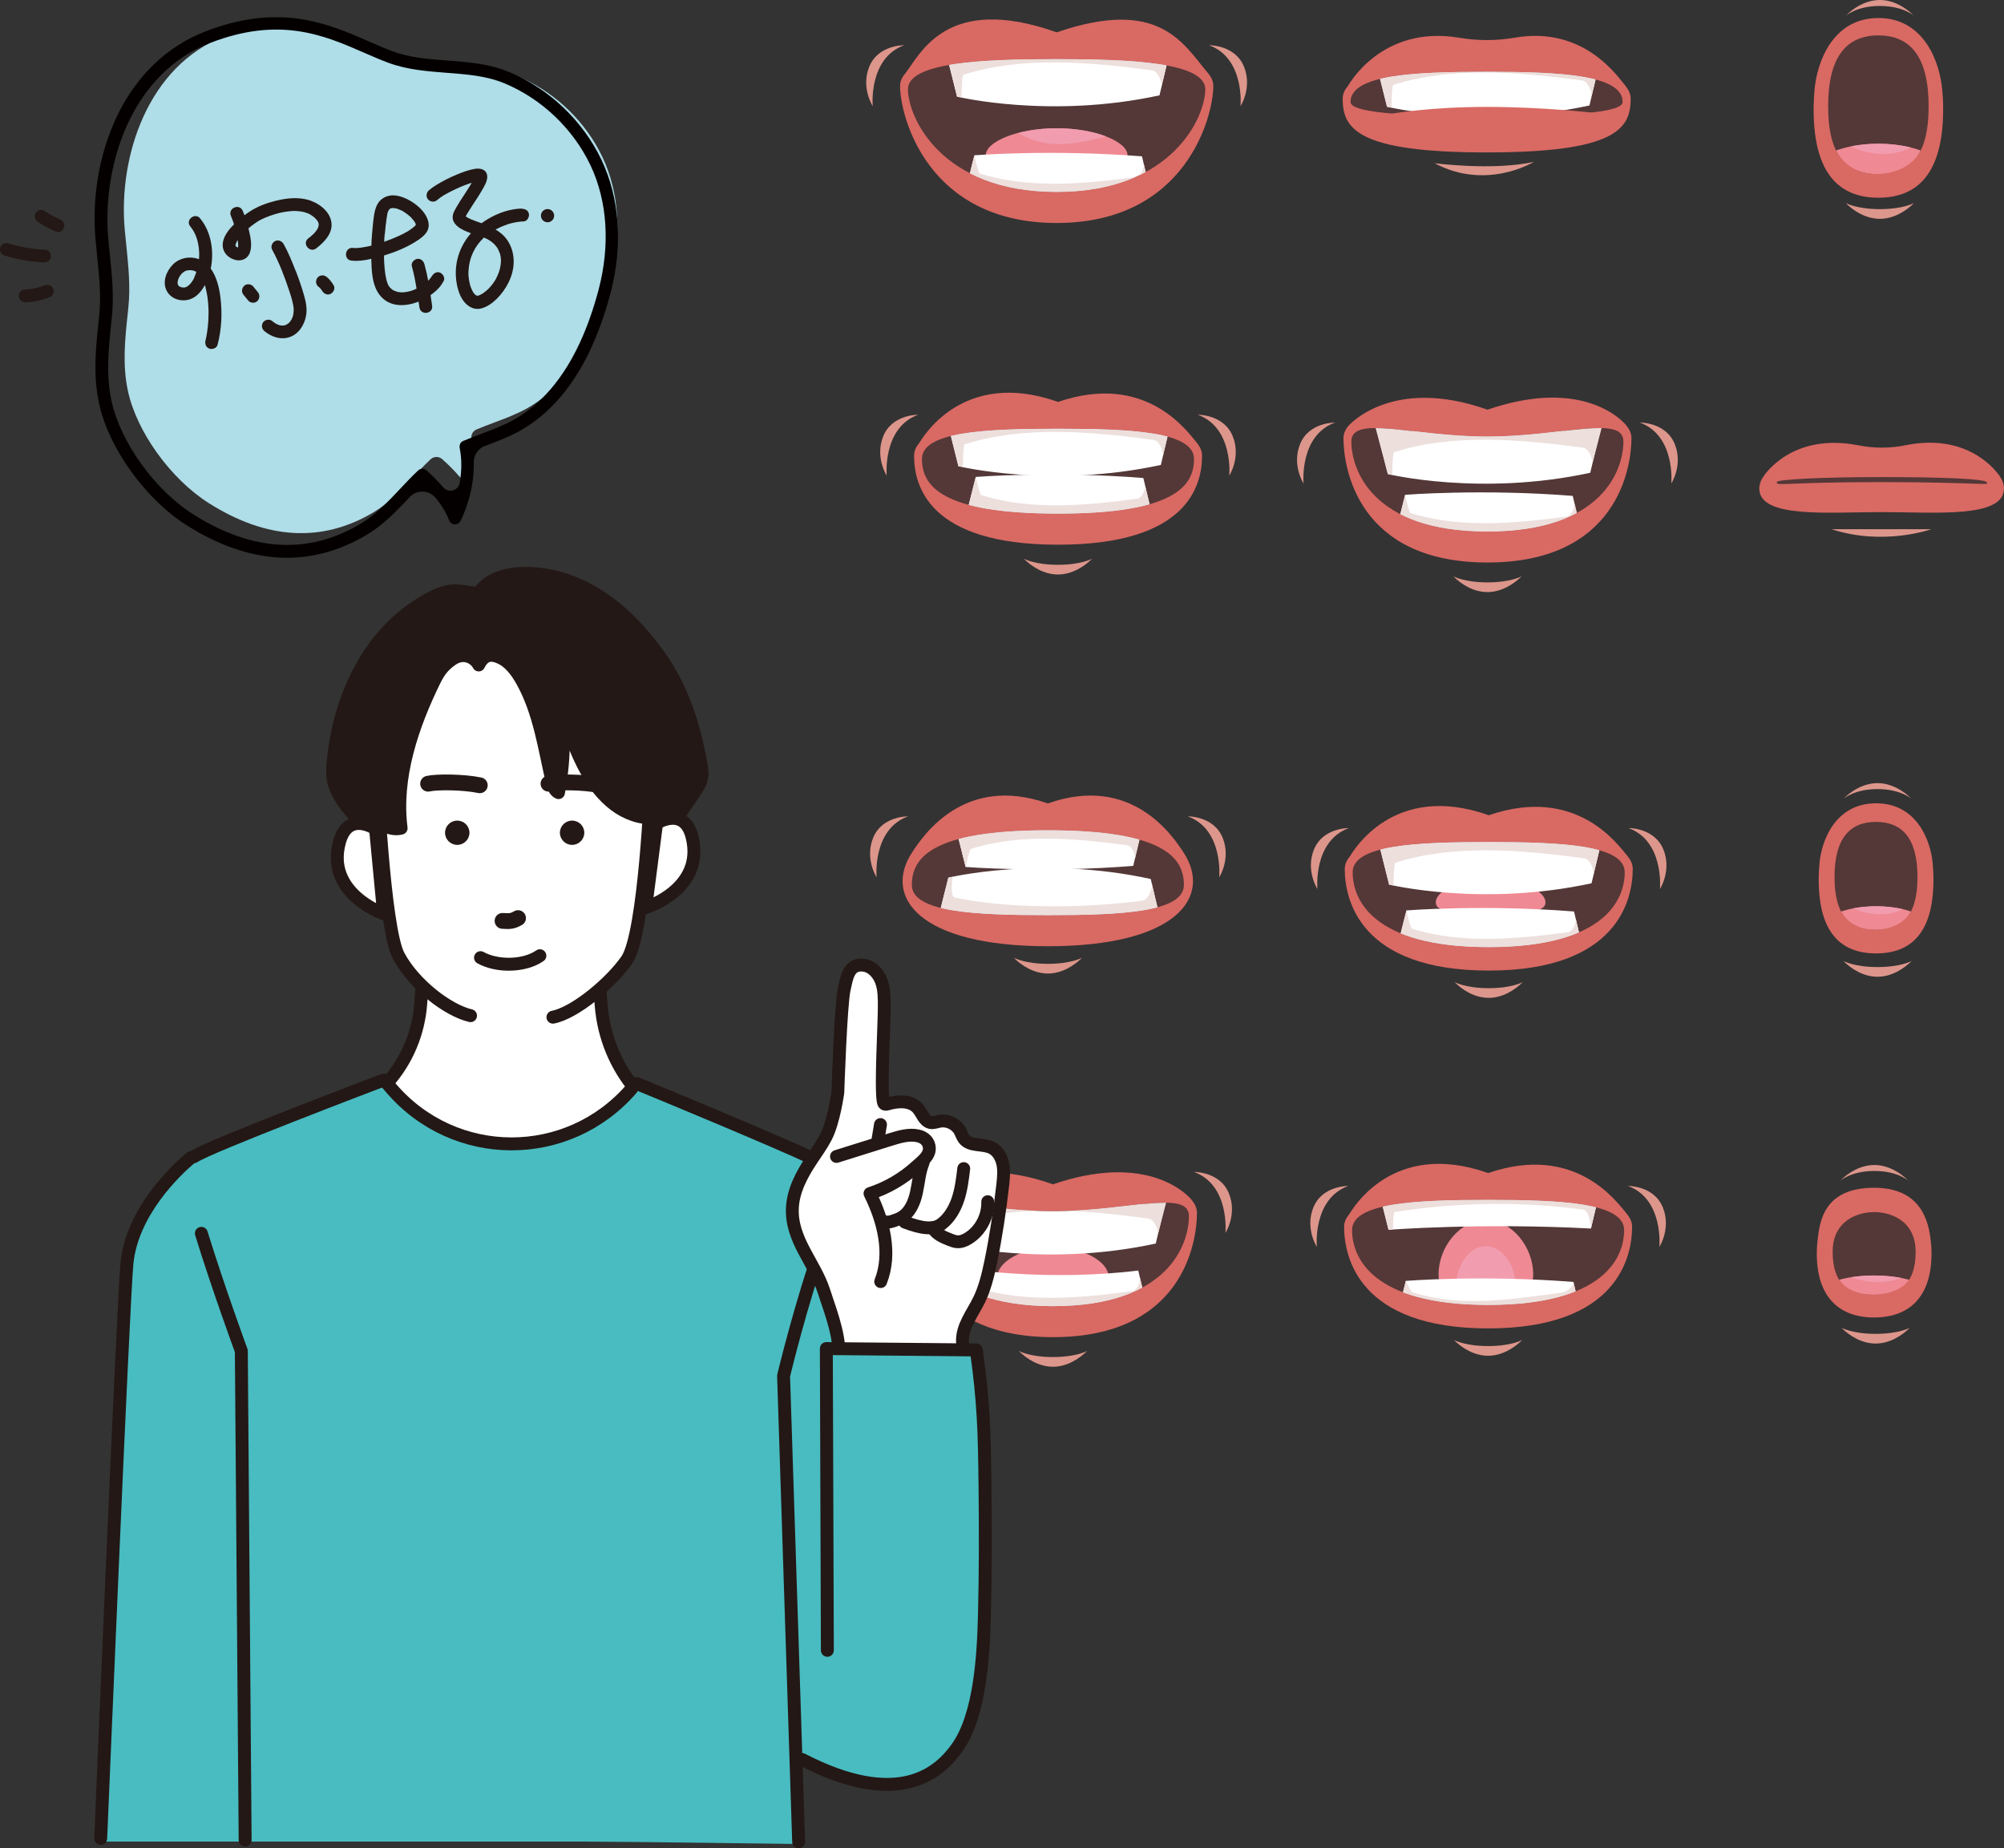 <?xml version="1.0" encoding="UTF-8"?>
<svg id="_レイヤー_2" data-name="レイヤー 2" xmlns="http://www.w3.org/2000/svg" xmlns:xlink="http://www.w3.org/1999/xlink" viewBox="0 0 279.18 257.45">
  <rect x="0" y="0" width="279.18" height="257.45" fill="#333333" stroke="none"/>
  <defs>
    <style>
      .cls-1 {
        fill: #ecdfdc;
      }

      .cls-1, .cls-2, .cls-3, .cls-4, .cls-5, .cls-6, .cls-7, .cls-8, .cls-9, .cls-10, .cls-11, .cls-12 {
        stroke-width: 0px;
      }

      .cls-13, .cls-14, .cls-4, .cls-15 {
        fill: none;
      }

      .cls-13, .cls-14, .cls-16, .cls-17, .cls-15, .cls-18 {
        stroke: #231815;
        stroke-linecap: round;
        stroke-linejoin: round;
      }

      .cls-13, .cls-16 {
        stroke-width: 1.79px;
      }

      .cls-14, .cls-17 {
        stroke-width: 1.8px;
      }

      .cls-2, .cls-18 {
        fill: #231815;
      }

      .cls-19 {
        clip-path: url(#clippath-2);
      }

      .cls-3 {
        fill: #afdde8;
      }

      .cls-20 {
        clip-path: url(#clippath-6);
      }

      .cls-21 {
        clip-path: url(#clippath-7);
      }

      .cls-5 {
        fill: #040000;
      }

      .cls-22 {
        clip-path: url(#clippath-1);
      }

      .cls-23 {
        clip-path: url(#clippath-4);
      }

      .cls-6 {
        fill: #dd968b;
      }

      .cls-16, .cls-7, .cls-17 {
        fill: #fff;
      }

      .cls-8 {
        fill: #f19daf;
      }

      .cls-9, .cls-24 {
        fill: #533837;
      }

      .cls-10 {
        fill: #ef8993;
      }

      .cls-25 {
        clip-path: url(#clippath-9);
      }

      .cls-26 {
        clip-path: url(#clippath);
      }

      .cls-27 {
        clip-path: url(#clippath-3);
      }

      .cls-28 {
        clip-path: url(#clippath-8);
      }

      .cls-11 {
        fill: #d96963;
      }

      .cls-29 {
        clip-path: url(#clippath-5);
      }

      .cls-30 {
        clip-path: url(#clippath-10);
      }

      .cls-15 {
        stroke-width: 2.2px;
      }

      .cls-12 {
        fill: #48bcc1;
      }

      .cls-18 {
        stroke-width: 1.78px;
      }
    </style>
    <clipPath id="clippath">
      <path class="cls-4" d="M126.49,12.44c0,3.76,4.47,14.29,20.71,14.29s20.71-10.54,20.71-14.29-10.35-4.2-20.71-4.2-20.71.44-20.71,4.2Z"/>
    </clipPath>
    <clipPath id="clippath-1">
      <path class="cls-9" d="M188.26,61.49c0,3.76,2.71,12.54,18.95,12.54s18.95-8.78,18.95-12.54-8.6-.68-18.95-.68-18.95-3.07-18.95.68Z"/>
    </clipPath>
    <clipPath id="clippath-2">
      <path class="cls-9" d="M188.15,14.2c0,.95,2.71,2,18.95,2s18.95-1.05,18.95-2c0-3.76-8.6-4.2-18.95-4.2s-18.95.44-18.95,4.2Z"/>
    </clipPath>
    <clipPath id="clippath-3">
      <path class="cls-9" d="M268.68,14.81c0,7-2.63,9.45-7,9.45s-7-2.45-7-9.45,2.63-9.88,7-9.88,7,2.88,7,9.88Z"/>
    </clipPath>
    <clipPath id="clippath-4">
      <path class="cls-9" d="M267.13,122.17c0,5.44-2.17,7.35-5.78,7.35s-5.78-1.91-5.78-7.35,2.17-7.69,5.78-7.69,5.78,2.24,5.78,7.69Z"/>
    </clipPath>
    <clipPath id="clippath-5">
      <path class="cls-4" d="M266.87,174.37c0,4.43-2.17,5.98-5.78,5.98s-5.78-1.55-5.78-5.98,3.58-6.25,5.78-6.25,5.78,1.83,5.78,6.25Z"/>
    </clipPath>
    <clipPath id="clippath-6">
      <path class="cls-4" d="M128.44,63.92c0,3.76,2.71,7.62,18.95,7.62s18.95-3.86,18.95-7.62-8.6-4.2-18.95-4.2-18.95.44-18.95,4.2Z"/>
    </clipPath>
    <clipPath id="clippath-7">
      <path class="cls-4" d="M127.03,123.27c0-3.76,2.71-7.62,18.95-7.62s18.95,3.86,18.95,7.62-8.6,4.2-18.95,4.2-18.95-.44-18.95-4.2Z"/>
    </clipPath>
    <clipPath id="clippath-8">
      <path class="cls-4" d="M188.44,121.49c0,3.76,2.71,10.43,18.95,10.43s18.95-6.67,18.95-10.43-8.6-4.2-18.95-4.2-18.95.44-18.95,4.2Z"/>
    </clipPath>
    <clipPath id="clippath-9">
      <path class="cls-4" d="M188.36,171.33c0,3.76,2.71,10.43,18.95,10.43s18.95-6.67,18.95-10.43-8.6-4.2-18.95-4.2-18.95.44-18.95,4.2Z"/>
    </clipPath>
    <clipPath id="clippath-10">
      <path class="cls-9" d="M127.73,169.39c0,3.76,2.71,12.54,18.95,12.54s18.95-8.78,18.95-12.54-8.6-.68-18.95-.68-18.95-3.07-18.95.68Z"/>
    </clipPath>
  </defs>
  <g id="_レイヤー_1-2" data-name="レイヤー 1">
    <g>
      <g>
        <g>
          <path class="cls-11" d="M168.38,10.31s-.04-.06-.09-.12c-.01-.01-.02-.02-.03-.04-3.41-4.01-6.67-10.58-21.04-5.65,0,0,0,0-.01,0-15.37-5.44-18.95,2.99-21.12,5.76-.45.53-.7,1.1-.7,1.72,0,4.18,3.77,19.08,21.82,19.08s21.82-14.91,21.82-19.08c0-.6-.23-1.15-.64-1.67Z"/>
          <path class="cls-9" d="M126.49,12.44c0,3.76,4.47,14.29,20.71,14.29s20.71-10.54,20.71-14.29-10.35-4.2-20.71-4.2-20.71.44-20.71,4.2Z"/>
          <g>
            <path class="cls-10" d="M157.08,21.63c0,1.88-4.42,1.98-9.88,1.98s-9.88-.09-9.88-1.98,4.42-3.77,9.88-3.77,9.88,1.89,9.88,3.77Z"/>
            <path class="cls-8" d="M154.07,19c-1.78-.68-4.2-1.13-6.87-1.13-1.96,0-3.79.25-5.33.65,3.8,2.38,7.97,1.58,12.19.49Z"/>
          </g>
          <g class="cls-26">
            <g>
              <path class="cls-7" d="M131.98,8.07l1.35,5.39s12.93,3.14,28.2-.18l1.17-4.94s-10.96-3.05-30.71-.27Z"/>
              <path class="cls-1" d="M134.2,10.42c8.19-2.63,17.67-1.78,26.33-.62.59.08,1.24,1.05,1.3,2.16l.86-3.62s-10.96-3.05-30.71-.27l1.35,5.39s.21.05.61.13c0,0,.03-3.14.27-3.17Z"/>
            </g>
            <g>
              <path class="cls-7" d="M134.62,26.09l1.12-4.46s10.79-.85,23.35.15l.97,4.09s-9.07,2.53-25.43.22Z"/>
              <path class="cls-1" d="M136.46,24.15c6.78,2.18,14.63,1.48,21.81.51.49-.07,1.03-.87,1.08-1.79l.71,3s-9.07,2.53-25.43.22l1.12-4.46s.53,2.49.73,2.52Z"/>
            </g>
          </g>
          <g>
            <path class="cls-6" d="M121.58,14.79s-.63-6.67,4.38-8.49c0,0-3.64-.07-4.87,3.01-1.17,2.91.49,5.48.49,5.48Z"/>
            <path class="cls-6" d="M172.82,14.79s.63-6.67-4.38-8.49c0,0,3.64-.07,4.87,3.01,1.17,2.91-.49,5.48-.49,5.48Z"/>
          </g>
        </g>
        <g>
          <path class="cls-11" d="M226.64,59.36s-.04-.06-.09-.12c-.01-.01-.02-.02-.03-.04-1.28-1.5-7.04-6.34-19.29-2.14,0,0,0,0-.01,0-13.38-4.74-19.36,2.25-19.36,2.25h0c-.45.53-.7,1.1-.7,1.72,0,4.18,2.01,17.32,20.06,17.32s20.06-13.15,20.06-17.32c0-.6-.23-1.15-.64-1.67Z"/>
          <g>
            <path class="cls-24" d="M188.26,61.49c0,3.76,2.71,12.54,18.95,12.54s18.95-8.78,18.95-12.54-8.6-.68-18.95-.68-18.95-3.07-18.95.68Z"/>
            <g class="cls-22">
              <g>
                <path class="cls-7" d="M191.99,60.64l1.35,5.39s12.93,3.14,28.2-.18l1.17-4.94s-10.96-3.05-30.71-.27Z"/>
                <path class="cls-1" d="M194.22,62.98c8.19-2.63,17.67-1.78,26.33-.62.59.08,1.24,1.05,1.3,2.16l1.36-5.24s-11.91-2.78-31.66,0l1.79,6.74s.21.05.61.13c0,0,.03-3.14.27-3.17Z"/>
              </g>
              <g>
                <path class="cls-7" d="M194.63,73.38l1.12-4.46s10.79-.85,23.35.15l.97,4.09s-9.07,2.53-25.43.22Z"/>
                <path class="cls-1" d="M196.47,71.44c6.78,2.18,14.63,1.48,21.81.51.49-.07,1.03-.87,1.08-1.79l.71,3s-9.07,2.53-25.43.22l1.12-4.46s.53,2.49.73,2.52Z"/>
              </g>
            </g>
          </g>
          <g>
            <path class="cls-6" d="M181.6,67.35s-.63-6.67,4.38-8.49c0,0-3.64-.07-4.87,3.01-1.17,2.91.49,5.48.49,5.48Z"/>
            <path class="cls-6" d="M232.83,67.35s.63-6.67-4.38-8.49c0,0,3.64-.07,4.87,3.01,1.17,2.91-.49,5.48-.49,5.48Z"/>
          </g>
        </g>
        <g>
          <g>
            <path class="cls-11" d="M226.53,12.07s-.04-.06-.09-.12c-.01-.01-.02-.02-.03-.04-1.13-1.33-5.8-8.32-15.4-6.66-2.55.44-5.15.44-7.7.01-10.87-1.82-15.41,6.56-15.56,6.76-.45.53-.7,1.1-.7,1.72,0,4.18,2.01,7.49,20.06,7.49s20.06-3.31,20.06-7.49c0-.6-.23-1.15-.64-1.67Z"/>
            <g>
              <path class="cls-24" d="M188.15,14.2c0,.95,2.71,2,18.95,2s18.95-1.05,18.95-2c0-3.76-8.6-4.2-18.95-4.2s-18.95.44-18.95,4.2Z"/>
              <g class="cls-19">
                <g>
                  <path class="cls-7" d="M191.88,9.48l1.35,5.39s12.93,3.14,28.2-.18l1.17-4.94s-10.96-3.05-30.71-.27Z"/>
                  <path class="cls-1" d="M194.1,11.83c8.19-2.63,17.67-1.78,26.33-.62.59.08,1.24,1.05,1.3,2.16l.86-3.62s-10.96-3.05-30.71-.27l1.35,5.39s.21.05.61.13c0,0,.03-3.14.27-3.17Z"/>
                </g>
              </g>
            </g>
            <path class="cls-11" d="M221.85,15.7s-6.97,2.18-14.75,2.09c-7.78-.09-13.11-1.97-13.11-1.97,0,0,5.22-.93,13.11-.93s14.75.81,14.75.81Z"/>
          </g>
          <path class="cls-6" d="M199.85,22.73s8.04,1.08,13.83-.18c0,0-6.59,4.06-13.83.18Z"/>
        </g>
        <g>
          <g>
            <path class="cls-11" d="M278.64,66.4s-.04-.06-.08-.12c0-.01-.02-.02-.03-.04-.96-1.33-4.93-5.87-13.08-4.22-2.16.44-4.37.44-6.54.01-9.23-1.82-13.09,4.11-13.22,4.31-.38.53-.6,1.1-.6,1.72,0,4.18,9.67,3.27,17.04,3.27s17.04.9,17.04-3.27c0-.6-.19-1.15-.54-1.67Z"/>
            <path class="cls-9" d="M247.54,67.13c-.15.65.78.02,14.57.02s15.24.59,14.63-.02c-.42-.42-5.81-.68-14.6-.68s-14.52.35-14.6.68Z"/>
          </g>
          <path class="cls-6" d="M255.16,73.71h13.9s-6.66,2.38-13.9,0Z"/>
        </g>
        <g>
          <g>
            <path class="cls-11" d="M270.7,15.24s0-.03,0-.05c0-.09,0-.2,0-.32,0-.85-.05-1.65-.13-2.4-.33-3.76-2.5-9.96-8.89-9.96s-8.56,6.19-8.89,9.96c-.07.75-.12,1.55-.13,2.4,0,.12,0,.22,0,.31,0,.02,0,.03,0,.05,0,0,0,.01,0,.02,0,.22,0,.34,0,.34h0c.09,8.45,3.46,11.95,9.02,11.95s8.92-3.5,9.02-11.95h0s0-.12,0-.34c0,0,0-.01,0-.02Z"/>
            <g>
              <path class="cls-24" d="M268.68,14.81c0,7-2.63,9.45-7,9.45s-7-2.45-7-9.45,2.63-9.88,7-9.88,7,2.88,7,9.88Z"/>
              <g class="cls-27">
                <path class="cls-10" d="M270.37,23.34c0,1.66-3.89,1.74-8.69,1.74s-8.69-.08-8.69-1.74,3.89-3.32,8.69-3.32,8.69,1.66,8.69,3.32Z"/>
              </g>
            </g>
            <path class="cls-8" d="M266.18,20.54c-1.31-.32-2.85-.52-4.5-.52-1.38,0-2.68.14-3.84.37,2.53,1.24,5.88,1.5,8.34.15Z"/>
            <path class="cls-11" d="M255.78,20.94s1.5,3.52,6.02,3.29c4.52-.23,5.78-3.27,5.78-3.27,0,0-1.11,3.93-5.99,3.77-5.83-.19-5.81-3.79-5.81-3.79Z"/>
          </g>
          <path class="cls-6" d="M266.65,28.28c-1.12,1.12-2.84,2.2-4.76,2.2s-3.65-1.07-4.76-2.2c0,0,1.5.85,4.76.85s4.76-.85,4.76-.85Z"/>
          <path class="cls-6" d="M266.65,2.2c-1.12-1.12-2.84-2.2-4.76-2.2s-3.65,1.07-4.76,2.2c0,0,1.5-1.37,4.76-1.37s4.76,1.37,4.76,1.37Z"/>
        </g>
        <g>
          <g>
            <path class="cls-11" d="M269.35,122.53s0-.03,0-.04c0-.08,0-.17,0-.27,0-.71-.05-1.38-.11-2.01-.29-3.14-2.21-8.32-7.88-8.32s-7.59,5.17-7.88,8.32c-.07.63-.1,1.3-.11,2.01,0,.1,0,.19,0,.26,0,.01,0,.03,0,.04,0,0,0,.01,0,.02,0,.18,0,.28,0,.28h0c.08,7.06,3.07,9.98,7.99,9.98s7.91-2.92,7.99-9.98h0s0-.1,0-.28c0,0,0-.01,0-.02Z"/>
            <g>
              <path class="cls-24" d="M267.13,122.17c0,5.44-2.17,7.35-5.78,7.35s-5.78-1.91-5.78-7.35,2.17-7.69,5.78-7.69,5.78,2.24,5.78,7.69Z"/>
              <g class="cls-23">
                <path class="cls-10" d="M268.53,128.81c0,1.29-3.21,1.35-7.17,1.35s-7.17-.06-7.17-1.35,3.21-2.58,7.17-2.58,7.17,1.29,7.17,2.58Z"/>
              </g>
            </g>
            <path class="cls-8" d="M265.07,126.63c-1.08-.25-2.35-.4-3.71-.4-1.14,0-2.21.11-3.17.29,2.09.97,4.85,1.17,6.88.11Z"/>
            <path class="cls-11" d="M256.48,126.94s1.24,2.74,4.97,2.56c3.73-.18,4.77-2.54,4.77-2.54,0,0-.91,3.06-4.95,2.93-4.82-.15-4.79-2.95-4.79-2.95Z"/>
          </g>
          <path class="cls-6" d="M266.32,133.85c-1.12,1.12-2.84,2.2-4.76,2.2s-3.65-1.07-4.76-2.2c0,0,1.5.85,4.76.85s4.76-.85,4.76-.85Z"/>
          <path class="cls-6" d="M266.32,111.28c-1.12-1.12-2.84-2.2-4.76-2.2s-3.65,1.07-4.76,2.2c0,0,1.5-1.37,4.76-1.37s4.76,1.37,4.76,1.37Z"/>
        </g>
        <g>
          <g>
            <path class="cls-11" d="M269.08,174.65s0-.02,0-.03c0-.06,0-.13,0-.22,0-.58-.05-1.12-.11-1.63-.29-2.56-1.28-7.33-7.88-7.33-7.07,0-7.59,4.77-7.88,7.32-.07.51-.1,1.06-.11,1.63,0,.08,0,.15,0,.21,0,.01,0,.02,0,.03,0,0,0,0,0,.01,0,.15,0,.23,0,.23h0c.08,5.74,3.07,8.64,7.99,8.64s7.91-2.9,7.99-8.65h0s0-.08,0-.23c0,0,0,0,0-.01Z"/>
            <g>
              <path class="cls-9" d="M266.87,174.37c0,4.43-2.17,5.98-5.78,5.98s-5.78-1.55-5.78-5.98,3.58-5.54,5.78-5.54,5.78,1.11,5.78,5.54Z"/>
              <g class="cls-29">
                <path class="cls-10" d="M268.26,179.76c0,1.05-3.21,1.1-7.17,1.1s-7.17-.05-7.17-1.1,3.21-2.1,7.17-2.1,7.17,1.05,7.17,2.1Z"/>
              </g>
            </g>
            <path class="cls-8" d="M264.8,177.99c-1.08-.2-2.35-.33-3.71-.33-1.14,0-2.21.09-3.17.24,2.09.79,4.85.95,6.88.09Z"/>
            <path class="cls-11" d="M256.22,178.25s1.24,2.23,4.97,2.08c3.73-.15,4.77-2.07,4.77-2.07,0,0-.91,2.49-4.95,2.39-4.82-.12-4.79-2.4-4.79-2.4Z"/>
          </g>
          <path class="cls-6" d="M266.06,184.94c-1.12,1.12-2.84,2.2-4.76,2.2s-3.65-1.07-4.76-2.2c0,0,1.5.85,4.76.85s4.76-.85,4.76-.85Z"/>
          <path class="cls-6" d="M265.88,164.47c-1.12-1.12-2.84-2.2-4.76-2.2s-3.65,1.07-4.76,2.2c0,0,1.5-1.37,4.76-1.37s4.76,1.37,4.76,1.37Z"/>
        </g>
        <g>
          <path class="cls-11" d="M166.82,61.79s-.04-.06-.09-.12c-.01-.01-.02-.02-.03-.04-1.28-1.5-7.04-9.85-19.29-5.65,0,0,0,0-.01,0-13.38-4.74-18.97,5.16-19.36,5.76-.45.53-.7,1.1-.7,1.72,0,4.18,2.01,12.41,20.06,12.41s20.06-8.23,20.06-12.41c0-.6-.23-1.15-.64-1.67Z"/>
          <path class="cls-9" d="M128.44,63.92c0,3.76,2.71,7.62,18.95,7.62s18.95-3.86,18.95-7.62-8.6-4.2-18.95-4.2-18.95.44-18.95,4.2Z"/>
          <g>
            <path class="cls-6" d="M123.53,66.26s-.63-6.67,4.38-8.49c0,0-3.64-.07-4.87,3.01-1.17,2.91.49,5.48.49,5.48Z"/>
            <path class="cls-6" d="M171.25,66.26s.63-6.67-4.38-8.49c0,0,3.64-.07,4.87,3.01,1.17,2.91-.49,5.48-.49,5.48Z"/>
          </g>
          <g class="cls-20">
            <g>
              <path class="cls-7" d="M132.17,59.55l1.35,5.39s12.93,3.14,28.2-.18l1.17-4.94s-10.96-3.05-30.71-.27Z"/>
              <path class="cls-1" d="M134.39,61.89c8.19-2.63,17.67-1.78,26.33-.62.59.08,1.24,1.05,1.3,2.16l.86-3.62s-10.96-3.05-30.71-.27l1.35,5.39s.21.05.61.13c0,0,.03-3.14.27-3.17Z"/>
            </g>
            <g>
              <path class="cls-7" d="M134.81,70.89l1.12-4.46s10.79-.85,23.35.15l.97,4.09s-9.07,2.53-25.43.22Z"/>
              <path class="cls-1" d="M136.65,68.95c6.78,2.18,14.63,1.48,21.81.51.49-.07,1.03-.87,1.08-1.79l.71,3s-9.07,2.53-25.43.22l1.12-4.46s.53,2.49.73,2.52Z"/>
            </g>
          </g>
          <path class="cls-6" d="M152.15,77.82c-1.12,1.12-2.84,2.2-4.76,2.2s-3.65-1.07-4.76-2.2c0,0,1.5.85,4.76.85s4.76-.85,4.76-.85Z"/>
        </g>
        <g>
          <path class="cls-11" d="M164.9,118.77c-1.54-2.36-7.27-10.98-18.93-6.86-11.66-4.12-17.4,4.51-18.93,6.86-3.99,6.12.9,13.02,18.93,13.03,18.03,0,22.92-6.91,18.93-13.03Z"/>
          <path class="cls-9" d="M127.03,123.27c0-3.76,2.71-7.62,18.95-7.62s18.95,3.86,18.95,7.62-8.6,4.2-18.95,4.2-18.95-.44-18.95-4.2Z"/>
          <g>
            <path class="cls-6" d="M122.12,122.2s-.63-6.67,4.38-8.49c0,0-3.64-.07-4.87,3.01-1.17,2.91.49,5.48.49,5.48Z"/>
            <path class="cls-6" d="M169.85,122.2s.63-6.67-4.38-8.49c0,0,3.64-.07,4.87,3.01,1.17,2.91-.49,5.48-.49,5.48Z"/>
          </g>
          <g class="cls-21">
            <g>
              <path class="cls-7" d="M130.76,127.64l1.35-5.39s12.93-3.14,28.2.18l1.17,4.94s-10.96,3.05-30.71.27Z"/>
              <path class="cls-1" d="M132.99,125.01c7.12,1.53,17.55,1.59,26.22.43.59-.08,1.23-1.14,1.28-2.25l.99,4.18s-10.96,3.05-30.71.27l1.35-5.39s.21-.05.61-.13c0,0-.45,2.77.27,2.89Z"/>
            </g>
            <g>
              <path class="cls-7" d="M133.4,116.3l1.12,4.46s10.79.85,23.35-.15l.97-4.09s-9.07-2.53-25.43-.22Z"/>
              <path class="cls-1" d="M135.24,118.25c6.78-2.18,14.63-1.48,21.81-.51.49.07,1.03.87,1.08,1.79l.71-3s-9.07-2.53-25.43-.22l1.12,4.46s.53-2.49.73-2.52Z"/>
            </g>
          </g>
          <path class="cls-6" d="M150.75,133.4c-1.12,1.12-2.84,2.2-4.76,2.2s-3.65-1.07-4.76-2.2c0,0,1.5.85,4.76.85s4.76-.85,4.76-.85Z"/>
        </g>
        <g>
          <path class="cls-11" d="M226.82,119.36s-.04-.06-.09-.12c-.01-.01-.02-.02-.03-.04-1.28-1.5-7.04-9.85-19.29-5.65,0,0,0,0-.01,0-13.38-4.74-18.97,5.16-19.36,5.76-.45.53-.7,1.1-.7,1.72,0,4.18,2.01,14.16,20.06,14.16s20.06-9.99,20.06-14.16c0-.6-.23-1.15-.64-1.67Z"/>
          <path class="cls-9" d="M188.44,121.49c0,3.76,2.71,10.43,18.95,10.43s18.95-6.67,18.95-10.43-8.6-4.2-18.95-4.2-18.95.44-18.95,4.2Z"/>
          <g>
            <path class="cls-6" d="M183.53,123.83s-.63-6.67,4.38-8.49c0,0-3.64-.07-4.87,3.01-1.17,2.91.49,5.48.49,5.48Z"/>
            <path class="cls-6" d="M231.25,123.83s.63-6.67-4.38-8.49c0,0,3.64-.07,4.87,3.01,1.17,2.91-.49,5.48-.49,5.48Z"/>
          </g>
          <g>
            <path class="cls-10" d="M215.3,125.69c0,1.63-3.42,1.27-7.64,1.27s-7.64.37-7.64-1.27,3.42-3.27,7.64-3.27,7.64,1.64,7.64,3.27Z"/>
            <path class="cls-8" d="M212.97,123.4c-1.38-.59-3.25-.98-5.31-.98-1.52,0-2.93.21-4.12.56,2.94,2.06,6.16,1.37,9.43.42Z"/>
          </g>
          <g class="cls-28">
            <g>
              <path class="cls-7" d="M192.17,117.82l1.35,5.39s12.93,3.14,28.2-.18l1.17-4.94s-10.96-3.05-30.71-.27Z"/>
              <path class="cls-1" d="M194.39,120.17c8.19-2.63,17.67-1.78,26.33-.62.59.08,1.24,1.05,1.3,2.16l.86-3.62s-10.96-3.05-30.71-.27l1.35,5.39s.21.05.61.13c0,0,.03-3.14.27-3.17Z"/>
            </g>
            <g>
              <path class="cls-7" d="M194.81,131.27l1.12-4.46s10.79-.85,23.35.15l.97,4.09s-9.07,2.53-25.43.22Z"/>
              <path class="cls-1" d="M196.65,129.33c6.78,2.18,14.63,1.48,21.81.51.49-.07,1.03-.87,1.08-1.79l.71,3s-9.07,2.53-25.43.22l1.12-4.46s.53,2.49.73,2.52Z"/>
            </g>
          </g>
          <path class="cls-6" d="M212.15,136.79c-1.12,1.12-2.84,2.2-4.76,2.2s-3.65-1.07-4.76-2.2c0,0,1.5.85,4.76.85s4.76-.85,4.76-.85Z"/>
        </g>
        <g>
          <path class="cls-11" d="M226.73,169.2s-.04-.06-.09-.12c-.01-.01-.02-.02-.03-.04-1.28-1.5-7.04-9.85-19.29-5.65,0,0,0,0-.01,0-13.38-4.74-18.97,5.16-19.36,5.76-.45.53-.7,1.1-.7,1.72,0,4.18,2.01,14.16,20.06,14.16s20.06-9.99,20.06-14.16c0-.6-.23-1.15-.64-1.67Z"/>
          <path class="cls-9" d="M188.36,171.33c0,3.76,2.71,10.43,18.95,10.43s18.95-6.67,18.95-10.43-8.6-4.2-18.95-4.2-18.95.44-18.95,4.2Z"/>
          <g>
            <path class="cls-6" d="M183.45,173.68s-.63-6.67,4.38-8.49c0,0-3.64-.07-4.87,3.01-1.17,2.91.49,5.48.49,5.48Z"/>
            <path class="cls-6" d="M231.17,173.68s.63-6.67-4.38-8.49c0,0,3.64-.07,4.87,3.01,1.17,2.91-.49,5.48-.49,5.48Z"/>
          </g>
          <path class="cls-10" d="M213.59,177.48c0,3.77-2.95,2.92-6.59,2.92s-6.59.84-6.59-2.92,2.95-7.54,6.59-7.54,6.59,3.77,6.59,7.54Z"/>
          <path class="cls-8" d="M211.11,178.88c0,2.65-1.84,2.06-4.11,2.06s-4.11.59-4.11-2.06,1.84-5.31,4.11-5.31,4.11,2.66,4.11,5.31Z"/>
          <g class="cls-25">
            <g>
              <path class="cls-7" d="M192.09,165.91l1.35,5.39s12.74-1,28.2-.18l1.17-4.94s-10.96-3.05-30.71-.27Z"/>
              <path class="cls-1" d="M194.29,168.82c8.84-1.38,17.65-1.5,26.32-.33.59.08.97,1.53,1.02,2.63l1.17-4.94s-10.96-3.05-30.71-.27l1.35,5.39.61-.04s.02-2.41.25-2.44Z"/>
            </g>
            <g>
              <path class="cls-7" d="M194.73,182.87l1.12-4.46s10.79-.85,23.35.15l.97,4.09s-9.07,2.53-25.43.22Z"/>
              <path class="cls-1" d="M196.73,179.98c6.78,2.18,13.61,1.03,20.78.07.49-.07,1.64-.57,1.68-1.49l.97,4.09s-9.07,2.53-25.43.22l1.12-4.46s.69,1.54.89,1.57Z"/>
            </g>
          </g>
          <path class="cls-6" d="M212.07,186.64c-1.12,1.12-2.84,2.2-4.76,2.2s-3.65-1.07-4.76-2.2c0,0,1.5.85,4.76.85s4.76-.85,4.76-.85Z"/>
        </g>
        <path class="cls-6" d="M211.98,80.27c-1.12,1.12-2.84,2.2-4.76,2.2s-3.65-1.07-4.76-2.2c0,0,1.5.85,4.76.85s4.76-.85,4.76-.85Z"/>
        <g>
          <g>
            <path class="cls-11" d="M166.11,167.26s-.04-.06-.09-.12c-.01-.01-.02-.02-.03-.04-1.28-1.5-7.04-6.34-19.29-2.14,0,0,0,0-.01,0-13.38-4.74-19.36,2.25-19.36,2.25h0c-.45.53-.7,1.1-.7,1.72,0,4.18,2.01,17.32,20.06,17.32s20.06-13.15,20.06-17.32c0-.6-.23-1.15-.64-1.67Z"/>
            <g>
              <path class="cls-24" d="M127.73,169.39c0,3.76,2.71,12.54,18.95,12.54s18.95-8.78,18.95-12.54-8.6-.68-18.95-.68-18.95-3.07-18.95.68Z"/>
              <g class="cls-30">
                <path class="cls-10" d="M154.43,177.82c0,2.05-3.47,2.15-7.74,2.15s-7.74-.1-7.74-2.15,3.47-4.1,7.74-4.1,7.74,2.05,7.74,4.1Z"/>
                <g>
                  <path class="cls-7" d="M131.46,168l1.35,5.39s12.93,3.14,28.2-.18l1.17-4.94s-10.96-3.05-30.71-.27Z"/>
                  <path class="cls-1" d="M133.69,170.35c8.19-2.63,17.67-1.78,26.33-.62.59.08,1.24,1.05,1.3,2.16l1.36-5.24s-11.91-2.78-31.66,0l1.79,6.74s.21.05.61.13c0,0,.03-3.14.27-3.17Z"/>
                </g>
                <g>
                  <path class="cls-7" d="M134.1,181.28l1.12-4.46s11.23,1.65,23.35.15l.97,4.09s-9.07,2.53-25.43.22Z"/>
                  <path class="cls-1" d="M135.94,179.33c6.78,2.18,14.63,1.48,21.81.51.49-.07,1.03-.87,1.08-1.79l.71,3s-9.07,2.53-25.43.22l1.12-4.46s.53,2.49.73,2.52Z"/>
                </g>
              </g>
            </g>
            <g>
              <path class="cls-6" d="M122.65,171.73s-.63-6.67,4.38-8.49c0,0-3.64-.07-4.87,3.01-1.17,2.91.49,5.48.49,5.48Z"/>
              <path class="cls-6" d="M170.72,171.73s.63-6.67-4.38-8.49c0,0,3.64-.07,4.87,3.01,1.17,2.91-.49,5.48-.49,5.48Z"/>
            </g>
          </g>
          <path class="cls-6" d="M151.45,188.17c-1.12,1.12-2.84,2.2-4.76,2.2s-3.65-1.07-4.76-2.2c0,0,1.5.85,4.76.85s4.76-.85,4.76-.85Z"/>
        </g>
      </g>
      <g>
        <path id="back_hair" data-name="back hair" class="cls-18" d="M60.64,124.23c.06.04.11.09.17.13,6.01,4.58,14.4,5.61,21.17,1.91,6.6-3.6,10.71-9.85,14.82-15.96.39-.57.78-1.17.93-1.85.16-.71.03-1.46-.1-2.18-.99-5.62-2.82-11.14-6.37-15.72-2.26-3.05-4.96-5.8-8.17-7.77-3.21-1.97-6.97-3.13-10.72-2.91-2.21.13-4.6.89-5.74,2.82.03-.05-2.92-.46-3.25-.44-1.14.07-2.18.42-3.19.94-8.3,4.24-12.68,13.11-13.71,22.19-.14,1.2-.27,2.43.03,3.6.74,2.95,4.07,5.83,6.09,7.98,2.48,2.64,5.17,5.07,8.04,7.27Z"/>
        <g>
          <path class="cls-17" d="M88.5,151.69h0c-2.73-3.25-4.38-7.28-4.74-11.54l-.2-2.38h-11.76s-1.28.01-1.28.01h-11.76s-.15,2.04-.15,2.04c-.3,4.03-1.89,7.85-4.54,10.87-.41.47-.68.77-.68.77,0,0,3.99,3.56,6.36,4.93,2.55,1.48,5.36,2.51,8.25,3,4.21.72,8.6.3,12.62-1.17,3.58-1.31,5.4-3.73,7.86-6.55Z"/>
          <path class="cls-12" d="M14.5,256.51s.63,0,.66,0h66.1c5.49,0,30.07.34,30.07.34l.18-11.53s6.6,3.34,11.04,2.4c4.16-.87,7.95-4.12,8.77-8.35.87-4.44-.87-9.81-1.64-14.19-.9-5.1-1.81-10.2-2.73-15.3-1.79-9.93-4-19.79-4.75-29.86-.17-2.35-.82-4.67-1.7-6.85-.93-2.3-2.4-4.31-3.31-6.61-.19-.48-.36-.98-.58-1.45-.8-1.67-2.33-2.93-4.06-3.49-1.69-.55-3.29-1.25-4.91-1.97-2.8-1.27-5.46-2.85-8.25-4.17-1.79-.84-3.61-1.65-5.49-2.28-1.03-.34-4.63-2.63-5.43-2.33-.31.12-.53.4-.74.66-4.92,6.23-13.67,8.23-21.44,6.97-1.89-.31-3.78-.79-5.5-1.65-3.68-1.83-6.07-7.01-10.59-5.7-2.86.83-5.46,2.34-8.23,3.4-3.37,1.29-6.84,2.3-10.08,3.91-8.88,4.41-14.09,12.99-14.65,20.09-2.09,26.73-2.29,48.13-2.77,74.84-.02,1.04-.04,2.08.02,3.12Z"/>
          <path class="cls-14" d="M111.26,256.55l-2.1-64.91s2.47-10.32,5.41-18.43"/>
          <g>
            <path class="cls-7" d="M52.98,115.59c-.11-1.3-.25-2.6-.44-3.89-.56-3.8-1.2-8.05.27-11.72,1.84-4.61,3.94-8.29,8.37-10.83,1.63-.93,3.35-1.55,5.13-2.11,1.4-.44,2.57-1.17,4.05-1.26,3.85-.22,8.09.53,11.5,2.39,3.71,2.03,6.58,5.6,7.8,9.69.99,3.33,1.02,7.05.7,10.49-.35,3.63-.9,7.55-.7,11.17.21,3.78-.41,7.73-1.39,11.38-.28,1.06-.61,2.11-1.14,3.06-1.21,2.16-3.36,3.59-5.45,4.89-3.23,2.01-6.76,3.98-10.55,3.82-1.52-.06-3-.47-4.44-.97-2.82-.98-5.53-2.36-7.79-4.34-2.26-1.97-4.05-4.57-4.79-7.5-.4-1.57-.49-3.2-.58-4.82-.18-3.15-.28-6.32-.55-9.46Z"/>
            <g>
              <path class="cls-17" d="M91.47,114.67s3.87-2.47,4.95,1.93c1.78,7.27-6.47,9.82-6.47,9.82l1.52-11.75Z"/>
              <path class="cls-17" d="M52.33,115.47s-3.79-2.61-5.02,1.76c-2.03,7.2,6.13,10.04,6.13,10.04l-1.12-11.79Z"/>
              <path class="cls-14" d="M77.03,141.68c3.17-.62,8.2-4.92,10.31-8,2.49-3.64,3.35-24.48,3.37-25.19"/>
              <path class="cls-14" d="M52.46,106.53c-.01.71,1,22.69,3.06,26.58,2.13,4.01,6.88,7.63,10.03,8.36"/>
            </g>
          </g>
          <path class="cls-14" d="M88.02,151.61h0c-8.88,10.31-24.69,10.29-33.54-.05l-.95-1.11"/>
          <path class="cls-14" d="M53.09,150.57s-24.15,9.17-26.01,10.51l-.53.2c-2.25,1.92-8.13,7.55-8.86,14.63-.53,5.21-3.66,80.15-3.66,80.15"/>
          <path class="cls-14" d="M88.69,150.92c3.78,1.53,19.69,8.16,24.07,10.22"/>
          <path class="cls-14" d="M28.05,171.79c2.4,7.77,5.57,16.38,5.57,16.38l.53,68.12"/>
          <path class="cls-15" d="M76.41,109.16c1.12-.27,4.85-.27,7.2.22"/>
          <path class="cls-15" d="M59.64,109.16c1.12-.27,4.85-.27,7.2.22"/>
          <path class="cls-15" d="M72.17,127.88c-.98.58-1.51.39-2.16.39"/>
          <path class="cls-14" d="M66.94,133.39c2.39,1.32,6.19,1.2,8.27-.27"/>
          <path class="cls-2" d="M78,115.99c0,.93.76,1.69,1.7,1.69s1.7-.76,1.7-1.69-.76-1.69-1.7-1.69-1.7.76-1.7,1.69Z"/>
          <path class="cls-2" d="M62,115.99c0,.93.76,1.69,1.7,1.69s1.7-.76,1.7-1.69-.76-1.69-1.7-1.69-1.7.76-1.7,1.69Z"/>
          <path class="cls-16" d="M115.3,181.41c-.18-.53-.36-1.07-.53-1.6-1.29-3.97-4.59-7.11-4.38-11.56.11-2.43,1.32-4.67,2.66-6.69.69-1.04,1.42-2.05,2-3.16,1.12-2.15,1.67-6.23,1.67-6.23,0,0,.41-12.37.89-14.39.34-1.42.53-3.59,2.68-3.34,1.17.13,2.09,1.14,2.5,2.26.41,1.12.4,2.34.4,3.53,0,2.42-.51,11.11-.15,13.17.02.14.06.29.18.37.13.08.29.04.44,0,1.44-.43,3.24-.53,4.22.63.58.68.87,1.77,1.73,1.95.44.09.88-.1,1.33-.18,1.1-.19,2.28.39,2.81,1.38.19.36.31.76.55,1.08.85,1.1,2.62.63,3.86,1.25.84.42,1.36,1.33,1.55,2.27.19.93.09,1.9-.01,2.85-.41,3.61-.95,7.21-1.68,10.77-.38,1.83-.82,3.67-1.64,5.34-.92,1.86-2.35,3.62-2.3,5.7.03,1.38.71,2.75.38,4.08-.35,1.4-1.7,2.28-3.03,2.79-4.28,1.61-9.06.63-13.42-.73-.57-.18-1.22-.45-1.37-1.04-.07-.28,0-.58.05-.86.66-3.39-.33-6.5-1.38-9.62Z"/>
          <path class="cls-12" d="M115.26,229.87l-.14-42.03,20.89.19c1.02,7.22,1.13,11.51,1.21,18.73.07,6.09.08,12.18-.08,18.27-.14,5.36-.55,13.87-3.82,18.43-2.51,3.5-8.12,8.57-21.58,1.62l3.53-15.23Z"/>
          <path class="cls-14" d="M115.26,229.87l-.14-42.03,20.89.19c1.02,7.22,1.13,11.51,1.21,18.73.07,6.09.08,12.18-.08,18.27-.14,5.36-.55,13.87-3.82,18.43-2.51,3.5-8.12,8.57-21.58,1.62"/>
          <path class="cls-13" d="M134.26,162.77c-.17,1.42-.34,2.85-.78,4.2s-1.18,2.65-2.3,3.51-2.75.65-5.12-.25"/>
          <path class="cls-13" d="M128.6,161.96c-.54,1.31-.62,2.76-.93,4.15-.3,1.39-.92,2.82-2.15,3.51-.33.19-.69.31-1.05.43-.39.13-.81.26-1.19.11"/>
          <path class="cls-7" d="M116.53,161.08c3.21-1,4.37-1.38,7.59-2.38,1.24-.38,2.54-.77,3.8-.48.84.19,1.53.8,1.55,1.72.02,1.09-1.06,1.86-1.81,2.54-1.86,1.69-4.08,2.99-6.46,3.76,1.88,3.8,3.05,8.33,1.49,12.27l-6.15-17.44Z"/>
          <path class="cls-13" d="M116.53,161.08c3.21-1,4.37-1.38,7.59-2.38,1.24-.38,2.54-.77,3.8-.48.84.19,1.53.8,1.55,1.72.02,1.09-1.06,1.86-1.81,2.54-1.86,1.69-4.08,2.99-6.46,3.76,1.88,3.8,3.05,8.33,1.49,12.27"/>
          <path class="cls-13" d="M129.94,171.02c.49.89,1.51,1.32,2.45,1.68.3.12.61.23.94.26.55.04,1.1-.18,1.57-.48,1.7-1.05,2.77-3.08,2.7-5.1"/>
          <path class="cls-14" d="M122.66,156.64c-.12.75-.25,1.5-.37,2.25"/>
        </g>
        <path class="cls-18" d="M92.45,107.95c-.27-2.96-.71-6.03-.84-6.58-.68-3-2.85-6.62-4.97-8.8-3.95-4.07-9.68-6.13-15.38-6.86-3.19-.41-6.52-.43-9.5.73-2.21.86-4.12,2.33-5.77,4-4.63,4.7-6.34,10.47-6.13,16.99.07,2.21.66,4.47,2.04,6.18.97,1.2,2.5,2.13,3.99,1.75-.91-7.09,1.58-14.32,4.64-20.57.64-1.3,1.25-2.1,2.42-2.92,1.72-1.21,3.29-.15,3.74.76.9-1.82,2.16-1.38,2.93-1.05,1.43.61,2.43,2.04,3.16,3.36,2.36,4.26,3.04,9.22,4.14,13.98.14.59.34,1.25.89,1.49.91-4.79.91-9.76,0-14.55,1.35,7.12,5.09,19.11,14.45,18.04.57-.06.46-2.96.19-5.96Z"/>
      </g>
      <g>
        <path class="cls-3" d="M72.89,10.97c4.77,2.2,8.76,6.13,11.03,10.89,2.35,4.94,2.74,11.06,1.09,17.24-2.36,8.84-6.28,14.83-11.65,17.81-1.41.78-2.92,1.35-4.52,1.95-.8.3-1.63.61-2.44.95-.29.12-.51.34-.63.61-.1.23-.14.48-.09.74.33,1.67.25,3.31.01,4.72-.14.82-1.17,1.11-1.71.47-.68-.79-1.47-1.59-2.37-2.39-.47-.42-1.18-.41-1.64.03-.86.82-1.68,1.68-2.47,2.53-1.76,1.86-3.42,3.63-5.48,4.85-7.13,4.24-14.84,3.82-22.9-1.27-5.34-3.37-10.1-9.97-11.31-15.7-.77-3.63-.4-7.14,0-10.86l.07-.7c.31-2.92,0-5.82-.28-8.62-.08-.8-.17-1.63-.24-2.44-.83-9.95,3.17-22.56,13.95-26.76,9.61-3.74,15.77-1.05,21.21,1.33,1.15.5,2.23.97,3.33,1.39,2.72,1.03,5.56,1.24,8.31,1.45,2.83.22,5.5.42,7.98,1.45.25.1.5.21.74.32Z"/>
        <path class="cls-5" d="M82.38,48.43c-2.49,5.39-5.85,9.29-9.99,11.6-1.55.86-3.2,1.48-4.8,2.08h-.02c-.6.23-1.08.68-1.35,1.26-.15.34-.23.71-.22,1.08.08,3.55-1.12,6.56-1.64,7.68-.12.26-.2.41-.21.44-.2.37-.64.55-1.05.42-.25-.08-.45-.29-.55-.55-.36-.97-.98-2.01-1.84-3.07-.44-.54-1.09-.87-1.79-.89-.7-.03-1.38.25-1.86.76v.02c-1.79,1.89-3.63,3.84-5.95,5.22-7.86,4.68-16.29,4.24-25.08-1.3-5.77-3.64-10.92-10.8-12.24-17.03-.84-3.95-.45-7.62-.04-11.51l.07-.7c.28-2.7.01-5.37-.28-8.19-.08-.81-.17-1.65-.24-2.47-.49-5.78.51-11.7,2.81-16.69.04-.09.08-.18.12-.27,2.71-5.71,6.97-9.83,12.33-11.92,4.64-1.81,8.95-2.38,13.18-1.77,3.68.54,6.84,1.91,9.62,3.13,1.12.49,2.18.95,3.23,1.35,2.44.92,5.01,1.12,7.73,1.32,2.87.22,5.84.44,8.63,1.61,5.56,2.32,10.25,6.78,12.85,12.24,2.56,5.39,3,12.02,1.22,18.67-.73,2.74-1.63,5.26-2.66,7.5ZM64.09,61.85c.09-.2.25-.36.46-.44.8-.34,1.63-.65,2.42-.95,1.61-.61,3.13-1.18,4.57-1.97,3.81-2.12,6.93-5.75,9.26-10.8.99-2.14,1.85-4.57,2.56-7.22,1.67-6.25,1.28-12.46-1.11-17.47-2.42-5.07-6.77-9.22-11.94-11.38-2.53-1.06-5.23-1.26-8.09-1.48-2.72-.21-5.53-.42-8.21-1.43-1.1-.41-2.18-.89-3.32-1.38-5.49-2.4-11.72-5.12-21.46-1.33-4.99,1.94-8.95,5.84-11.46,11.29-2.17,4.69-3.15,10.46-2.7,15.81.07.81.15,1.64.24,2.44.29,2.79.58,5.68.28,8.56l-.07.7c-.4,3.75-.77,7.29,0,10.97,1.23,5.81,6.05,12.5,11.46,15.91,8.18,5.16,16.01,5.59,23.25,1.28,2.1-1.25,3.78-3.03,5.55-4.91.79-.84,1.6-1.7,2.46-2.51.33-.31.85-.32,1.18-.02.88.78,1.67,1.58,2.33,2.36.29.34.73.51,1.18.45.45-.06.83-.34,1.02-.75h0c.05-.11.08-.22.1-.34.29-1.71.29-3.34-.01-4.84-.04-.18-.01-.37.06-.54Z"/>
      </g>
      <g>
        <circle class="cls-2" cx="76.28" cy="30.04" r=".92"/>
        <g>
          <path class="cls-2" d="M5.2,30.85c.81.54,1.67,1.01,2.56,1.4,1.06.46,1.71-1.2.66-1.66-.76-.33-1.47-.72-2.16-1.18-.4-.27-.95-.21-1.24.19-.28.37-.21.98.19,1.24h0Z"/>
          <path class="cls-2" d="M.56,35.57c1.8.55,3.66.89,5.54.98.48.02.93-.28.99-.78.05-.45-.3-.97-.78-.99-1.73-.08-3.44-.36-5.09-.87-.46-.14-.97.03-1.16.5-.17.42.04,1.01.5,1.16h0Z"/>
          <path class="cls-2" d="M3.64,42.11c1.14-.05,2.25-.31,3.31-.73.45-.18.64-.75.45-1.18-.2-.46-.73-.63-1.18-.45-.92.36-1.87.55-2.85.59-.48.02-.81.58-.75,1.01.08.52.53.77,1.01.75h0Z"/>
        </g>
        <g>
          <path class="cls-2" d="M27.89,30.42c-.73-.88-2.12.23-1.38,1.12.68.83,1.02,1.77,1.17,2.88.04.28.06.56.07.84,0,.18,0,.07,0,.03,0,.09,0,.18,0,.27,0,.15-.01.29-.02.44,0,.03,0,.07,0,.1-.05-.02-.09-.03-.14-.05-1.22-.39-2.58-.13-3.5.79-.9.91-1.5,2.38-.89,3.62.6,1.23,2.14,1.65,3.36,1.19.89-.33,1.53-1.12,1.98-1.94,0,.01,0,.02.01.04.02.07.04.13.07.2,0,0,0,.01,0,.02,0,0,0,.02,0,.03.12.47.22.94.29,1.42.08.57.12,1.14.14,1.71,0,.04,0,.08,0,.12,0,.03,0,.14,0,.15,0,.14,0,.29,0,.43,0,.28-.02.56-.03.84-.03.52-.08,1.04-.16,1.56-.03.23-.07.46-.12.69-.02.11-.04.21-.07.32,0,.04-.02.07-.02.11,0,.01,0,.02-.01.04-.13.46.02.96.5,1.16.41.16,1.03-.03,1.16-.5.58-2.15.68-4.49.4-6.69-.16-1.28-.52-2.82-1.34-3.95.49-2.4.07-5.11-1.46-6.96ZM24.72,39.39c0-.05,0-.09,0,0h0ZM24.75,39.6s0-.01,0-.02c.06.12,0,.08,0,.02ZM25.01,39.93s-.02,0,0,0h0ZM27.1,38.58s-.04.09-.06.14c0,.01-.06.12-.08.16-.02.04-.05.09-.05.09-.02.04-.05.08-.07.12-.06.1-.13.19-.2.28-.07.09-.14.17-.21.25.14-.16-.05.05-.11.1-.07.06-.15.12-.23.18-.03.02-.05.03-.08.04-.07.03-.14.06-.21.09,0,0,0,0,0,0-.05,0-.1.01-.15.02.02,0-.03.01-.08,0-.02,0-.04,0-.05,0,.01,0,.03,0,.04,0-.09-.01-.17-.02-.26-.03,0,0,0,0-.01,0,0,0-.01,0-.03-.01-.06-.02-.12-.05-.19-.07,0,0-.01,0-.02,0-.05-.03-.1-.07-.15-.11,0,0-.02-.02-.03-.03,0,0-.08-.11-.08-.1.13.16.01-.03-.03-.12,0-.05-.01-.1-.02-.14,0-.01,0-.03,0-.05,0-.05,0-.1.01-.15,0-.06.09-.38.03-.19.03-.1.07-.2.11-.3.02-.05.15-.28.09-.19.08-.12.15-.23.24-.34.02-.02.04-.04.06-.07.02-.02.05-.05.07-.07.09-.07.18-.14.26-.21,0,0,.01-.01.02-.02,0,0,0,0,0,0,.06-.03.11-.06.17-.09.05-.02.09-.04.14-.06.02,0,.03-.01.04-.02,0,0,.02,0,.03,0,.12-.02.25-.04.37-.05,0,0,0,0,.01,0,.04,0,.09,0,.13,0,.09,0,.18.02.27.03.03,0,.06.01.09.02-.06-.01-.05-.02.02,0,0,0,.02,0,.03,0-.01,0-.02,0-.03,0,0,0,.02,0,.02,0,.09.03.18.07.26.1.02,0,.03.01.04.02,0,0,0,0,0,0,.04.03.09.06.13.09-.04.11-.07.21-.11.31-.05.12-.1.24-.15.36Z"/>
          <path class="cls-2" d="M25.54,40.07s0,0,.01,0c.02,0,.04,0,.06,0,0,0,.01,0,.02,0-.01,0-.04,0-.09,0,0,0,0,0,0,0Z"/>
          <path class="cls-2" d="M26.89,37.7s-.01,0-.02,0c0,0,.02,0,.02,0,0,0,0,0,0,0Z"/>
          <path class="cls-2" d="M32.81,34.21s0,0,0,0c0,0,0,.02.01.03,0,0,0,0,0,0,0-.02-.01-.04-.02-.05,0,0,0,0,0,0Z"/>
          <path class="cls-2" d="M43.38,27.98c-1.34-.49-2.83-.45-4.21-.18-1.18.23-2.41.6-3.49,1.15-.57.29-1.11.64-1.62,1.03-.08-.22-.17-.43-.26-.64-.46-1.05-2.09-.33-1.63.73.11.26.21.52.3.78.05.13.09.27.13.4-.62.62-1.21,1.33-1.46,2.15-.36,1.15.14,2.17,1.23,2.66.94.43,2.04.19,2.43-.85.36-.97.11-2.15-.12-3.12-.02-.09-.04-.18-.07-.28.14-.11.27-.23.41-.34.17-.13.34-.26.52-.38.09-.06.18-.12.27-.18.05-.03.1-.06.14-.09,0,0,.04-.02.06-.04.04-.03.15-.09.18-.1.07-.04.13-.07.2-.11.18-.09.37-.17.55-.25.22-.09.44-.18.67-.26.13-.05.25-.09.38-.13.07-.02.15-.05.22-.07.02,0,.16-.05.17-.05.54-.16,1.1-.28,1.66-.35.63-.08,1.01-.1,1.6-.04.28.03.65.1.79.14.15.04.29.1.44.15.06.02.11.05.17.07,0,0,.18.1.15.08.29.17.57.38.8.62.05.05.09.1.14.16,0,0,.12.17.11.15.02.04.05.09.07.13.01.03.04.11.06.14.01.09.02.23.03.23-.01.1-.04.25-.02.21-.03.11-.08.21-.12.32,0,.01,0,.02-.01.03,0,0,0,.01-.01.02-.04.06-.07.12-.11.17-.08.12-.17.23-.26.33,0-.01-.07.08-.1.12-.03.03-.11.11-.13.13-.22.21-.46.41-.7.59-.91.7.21,2.09,1.12,1.38.98-.76,2.07-1.82,2.13-3.15.07-1.64-1.39-2.92-2.82-3.45ZM33.34,34.5s.04,0,0,0c0,0,0,0,0,0ZM33.29,34.5s0,0,0,0c0,0,0,0,0,0,0,0,0,0,0,0,0,0,0,0,0,0ZM32.8,34.19s0-.02-.01-.03c0,0,0,0,.01.01,0,0,0,0,0,.01ZM32.79,34.17s0,.02.01.04c0,0,0,0,0,0-.01-.02-.02-.04-.01-.04ZM32.82,34.29s0-.02-.01-.04c0,0,0,.02,0,.02,0,0,0,0,0,0,0,0,0,.01,0,.01ZM32.87,34.3s-.03-.03-.04-.05c0,0,0,.02,0,.03,0,0,0,0,0,0,0-.01,0-.02-.02-.03,0,0,0,0,0-.01,0,0,0,0,0,0,0,0,0,0,0-.01,0,0,0,0,0,0,0,0,0,0,0,0,0,0,0,0,0-.01,0,0,0,0,0,0,0-.04.01-.14.02-.17,0-.03.01-.06.02-.08.03-.07.06-.15.09-.22.02-.04.03-.07.05-.1,0,0,0,0,0,0,.04-.07.09-.14.13-.21.03.2.05.39.06.59,0,.03,0,.17,0,.21,0,.07,0,.14-.02.21,0,.01,0,.02,0,.03-.02,0-.05-.02-.07-.03-.04-.02-.08-.04-.12-.05,0,0,0,0,0,0-.03-.02-.06-.05-.1-.07,0,0,0,0,0,0Z"/>
          <path class="cls-2" d="M41.17,37.69c-.48-1.25-.99-2.49-1.64-3.67-.23-.42-.71-.66-1.18-.45-.41.18-.68.75-.45,1.18,1.02,1.86,1.78,3.89,2.44,5.9.07.22.14.44.21.66.01.04.06.2.06.21.02.08.05.16.07.25.1.38.19.77.23,1.16.02.2.01.35-.02.63-.01.11-.03.21-.05.32,0,0,0,.02,0,.02,0,0,0,0,0,.02-.02.07-.04.14-.07.21-.04.11-.09.21-.13.32,0,.02-.01.03-.02.04-.02.04-.05.08-.08.12-.06.09-.13.17-.19.26,0,.01-.01.02-.02.03-.05.05-.1.1-.16.14-.04.03-.19.13-.17.13-.1.05-.19.09-.29.13,0,0,0,0,0,0-.06.01-.11.02-.17.03-.05,0-.1.01-.16.02,0,0-.01,0-.02,0,0,0-.02,0-.03,0-.13-.02-.26-.02-.39-.05.01,0-.19-.07-.24-.09-.3-.12-.52-.28-.8-.51-.37-.3-.97-.18-1.24.19-.3.4-.18.94.19,1.24,1.03.84,2.38,1.28,3.66.76,1.15-.46,1.84-1.6,2.1-2.76.23-1.07.01-2.11-.29-3.13-.33-1.12-.71-2.22-1.13-3.31ZM39.69,45.3s-.13.03,0,0h0ZM40.29,44.94s0,0,0,0h0ZM40.6,44.51s-.01.02,0,0h0Z"/>
          <path class="cls-2" d="M61.32,37.98c-.49-.2-.92.08-1.16.5.07-.13.04-.06-.02.02-.04.05-.07.11-.11.16-.09.12-.18.23-.28.34-.02.02-.05.06-.08.08,0,0-.01.01-.02.02-.14-.77-.31-1.54-.52-2.29-.13-.46-.5-.82-1.01-.75-.43.07-.88.55-.75,1.01.29,1.03.49,2.08.66,3.14-.21.1-.43.19-.65.27-.02,0-.12.04-.16.05-.04.01-.14.04-.16.04-.18.05-.37.08-.56.11-.08.01-.16.02-.24.03-.02,0-.11,0-.15.01-.04,0-.13,0-.16,0-.09,0-.18-.01-.27-.02-.08,0-.15-.02-.23-.03-.04,0-.08-.01-.11-.02-.16-.05-.3-.11-.45-.17-.02,0-.03-.01-.04-.01,0,0-.02-.01-.03-.02-.06-.04-.13-.08-.19-.13-.06-.05-.12-.1-.18-.15-.13-.11-.04-.04-.01,0-.04-.04-.08-.08-.11-.12-.06-.07-.12-.15-.18-.23,0,0,0-.02-.01-.02-.03-.06-.06-.12-.09-.18-.05-.12-.1-.25-.14-.37,0-.03-.02-.05-.02-.07-.02-.06-.03-.12-.05-.18-.16-.66-.24-1.35-.29-2.03-.03-.36-.04-.71-.05-1.07,0-.04,0-.13,0-.15,0-.05,0-.1,0-.16,1.57-.48,3.1-1.1,4.48-1.98.53-.33,1.11-.75,1.46-1.28.36-.56.35-1.2.12-1.81-.41-1.11-1.48-2.02-2.48-2.59-1.14-.65-2.61-1.09-3.79-.27-1.11.76-1.19,2.31-1.33,3.53-.11,1.01-.19,2.02-.22,3.03-.06.02-.13.03-.19.04-.61.14-1.23.25-1.85.29-.06,0-.12,0-.18,0,.01,0,.03,0,.04,0-.02,0-.04,0-.06,0-.11,0-.22,0-.33-.02-1.14-.12-1.35,1.64-.21,1.77.91.1,1.86-.03,2.77-.25,0,.06,0,.13,0,.19.04,1.41.11,3.07.82,4.33,1.22,2.19,3.65,2.28,5.76,1.44.04.28.09.56.13.84.18,1.13,1.94.87,1.76-.27-.08-.49-.15-.98-.22-1.47.46-.32.88-.69,1.22-1.07.24-.28.43-.58.61-.9.23-.42-.09-.99-.5-1.16ZM57.95,31.36s0,0,0,0c.02.08,0,.06,0,0ZM58,31.24s0,.02-.03.04c.01-.02.02-.04.03-.04ZM54.47,29.01c.07-.04.06-.02,0,0h0ZM54.44,29.01s-.02,0-.03,0c.01,0,.02,0,.03,0ZM53.62,32.55c.05-.65.12-1.29.21-1.93.03-.24.07-.47.11-.71,0-.05.02-.11.03-.16,0-.02,0-.04.01-.06.04-.13.09-.25.14-.37,0,0,0,0,0,0,0,0,0,0,0,0,.04-.05.07-.1.11-.15.04-.02.09-.07.11-.1.03-.02.07-.03.1-.05,0,0,0,0,.01,0,.04,0,.09-.02.13-.03s.09,0,.14-.01c.11.01.22.01.33.03.05,0,.11.02.16.03,0,0,0,0,.01,0,0,0,0,0,.01,0,.12.04.24.08.36.13.11.05.23.09.34.15.04.02.08.04.12.06,0,0,.07.04.12.07.23.14.44.29.65.45.11.08.21.17.31.26,0,0,.02.01.02.02.05.05.09.09.14.14.17.18.32.37.46.56,0,0,0-.01,0-.02,0,0,0,.01,0,.02,0,0,0,0,0,0,.04.06.05.08.04.06,0,.01.02.03.02.04,0,.02.07.14.1.22,0,0,0,0,0,.02,0,.02,0,.05.01.08,0-.01,0-.02,0-.03,0-.01,0-.03-.01-.05,0,.01.01.03.01.04,0,0,0,0,0,0,0,0,0,0,0,.01,0,.01,0,.02,0,.02,0,0,0,0,0,0,0,.01,0,.02,0,.04,0,0,0,0,0,0,0,0,0,0,0,0,0,0,0,.01,0,.02,0,0,0,0,0-.01-.03.04-.07.09-.09.11-.02.02-.04.05-.05.05-.04.04-.09.08-.14.12-.12.1-.24.19-.36.28-.11.08-.23.16-.35.24-.02.01-.1.06-.13.08-.04.02-.14.08-.16.09-.31.18-.63.34-.95.49-.7.33-1.42.62-2.15.87,0,0-.01,0-.02,0,.02-.37.04-.75.08-1.12ZM54.16,39.79c.04.06.04.07,0,0h0Z"/>
          <path class="cls-2" d="M57.77,30.87s0,0,0,0c.02.04.03.06.04.07-.01-.02-.03-.04-.04-.07Z"/>
          <path class="cls-2" d="M57.95,31.26s0,0,0,0c0,0,0,0,0,0,0,0,0,.01,0,.01,0,0,0-.01,0-.01Z"/>
          <path class="cls-2" d="M57.95,31.32s0-.01,0-.02c0,0,0,.02,0,.03,0,0,0,0,0,0Z"/>
          <path class="cls-2" d="M49.56,34.54c.07,0,.15-.01,0,0h0Z"/>
          <path class="cls-2" d="M72.68,29.05c-1.61.03-3.31.62-4.68,1.44-.31.19-.62.39-.91.6-.48-.17-.97-.33-1.44-.53-.11-.05-.23-.1-.34-.16-.04-.02-.08-.04-.13-.07,0,0,0,0-.01,0-.08-.05-.16-.1-.24-.15-.02-.01-.03-.03-.05-.04.04-.08.08-.17.13-.25,0,0,0,0,0,0,0,0,.01-.02.02-.03.05-.08.1-.17.15-.25.2-.33.41-.66.62-.98.46-.7.93-1.4,1.34-2.12.34-.59.81-1.32.73-2.04-.11-.9-.99-1.08-1.73-.95-.88.15-1.74.48-2.56.82-.98.41-1.93.89-2.83,1.45-.35.22-.69.45-1,.72-.36.32-.44.87-.13,1.25.29.36.89.45,1.25.13.29-.25.61-.47.93-.68,0,0,0,0,.01,0,.05-.03.09-.06.14-.08.1-.06.2-.11.3-.17.21-.11.42-.22.63-.33.83-.42,1.68-.79,2.56-1.08.08-.03.17-.06.25-.08,0,0,.01,0,.02,0-.03.05-.06.1-.08.14-.1.17-.21.34-.31.51-.21.34-.43.67-.64,1-.39.59-.78,1.18-1.13,1.8-.34.6-.69,1.24-.36,1.93.4.83,1.4,1.24,2.21,1.56.07.03.14.05.21.08-.91,1.03-1.57,2.27-1.9,3.66-.25,1.07-.28,2.23-.09,3.31.16.93.48,1.93,1.11,2.66.57.66,1.41,1.08,2.29.85.85-.22,1.62-.78,2.23-1.39,1.33-1.35,2.31-3.21,2.31-5.14,0-1.05-.26-2.03-.84-2.92-.42-.64-1.02-1.16-1.68-1.55.38-.2.77-.39,1.17-.54.18-.07.37-.14.55-.2.04-.01.19-.06.2-.06.07-.02.14-.04.2-.06.33-.08.66-.15,1-.2.26-.04.52-.06.78-.07.48,0,.81-.58.75-1.01-.08-.53-.53-.75-1.01-.75ZM61.82,27.19c.12-.07.03-.02,0,0h0ZM66.11,24.55c0-.07,0-.04,0,0h0ZM69.35,34.62s.02.02,0,0h0ZM66.51,41.23s.02,0,.03,0c0,0-.01.01-.03,0ZM68.13,40.16s0,0,0,0c.03-.03.11-.11,0,0ZM69.67,35.35s0,.02,0,.04c.02.11.05.22.07.33.03.16.04.33.05.49,0-.03,0,.16,0,.21,0,.11-.01.23-.03.34-.02.19-.05.38-.09.57,0,.04-.02.08-.03.11,0,.02,0,.03-.01.04-.03.11-.07.22-.1.33-.06.19-.13.37-.21.55-.04.1-.09.19-.13.28-.02.05-.05.09-.07.14,0,.01-.04.08-.06.12,0,.01-.01.03-.02.03-.03.04-.05.09-.08.13-.05.09-.11.18-.17.26-.11.17-.24.34-.37.49-.06.08-.13.16-.2.23-.03.04-.07.07-.1.11-.14.14-.28.27-.43.39-.14.12-.29.23-.45.34-.03.02-.05.04-.08.05,0,0,0,0,0,0-.08.04-.15.09-.23.12-.08.04-.16.07-.24.11-.02,0-.04.02-.06.02,0,0-.02,0-.04,0-.02,0-.07,0-.12,0,.03,0,.05,0,.06.02-.01,0-.03,0-.04,0,0,0,0,0-.01,0-.02,0-.03-.01-.05-.02,0,0,0,0,0,0,0,0,0,0,0,0-.02,0-.03-.01-.05-.02-.01,0-.02,0-.03-.01,0,0,0,0,0,0-.05-.04-.11-.08-.16-.12,0,0,0,0-.01,0-.02-.02-.05-.05-.06-.06-.05-.06-.11-.13-.16-.2-.01-.02-.06-.09-.08-.13-.03-.05-.08-.16-.09-.18-.05-.1-.1-.2-.14-.3-.04-.1-.08-.19-.11-.29-.01-.04-.02-.08-.04-.11,0,0,0,0,0,0-.06-.23-.11-.47-.15-.7-.04-.22-.06-.44-.08-.67-.02-.3-.02-.32,0-.65.08-1.82.85-3.44,2.15-4.65.1.04.2.08.29.13.36.17.74.41,1.09.73,0,0,.11.11.13.14.07.08.14.16.21.25.06.07.11.15.16.22,0,0,0,.01.01.02.03.05.06.1.08.15.09.18.17.37.24.56,0,.02.01.04.02.05Z"/>
          <path class="cls-2" d="M66.44,41.2s.03,0,.04,0c-.01,0-.03,0-.04,0,0,0,0,0,0,0Z"/>
          <path class="cls-2" d="M35.94,40.72c-.22-.27-.43-.54-.65-.8-.29-.36-.89-.45-1.25-.13-.36.32-.44.86-.13,1.25.22.27.43.54.65.8.29.36.89.45,1.25.13.36-.32.44-.86.13-1.25Z"/>
          <path class="cls-2" d="M45.44,38.53c-.36-.3-.99-.2-1.24.19-.28.42-.2.93.19,1.24.03.03.07.05.1.08.07.07.06.06-.02-.03.07.04.13.13.18.19.06.07.11.14.16.21.02.03.04.05.05.08,0,0,0,0,0,0,.23.4.72.68,1.18.45.4-.2.7-.74.45-1.18-.28-.48-.6-.89-1.04-1.24Z"/>
        </g>
      </g>
    </g>
  </g>
</svg>